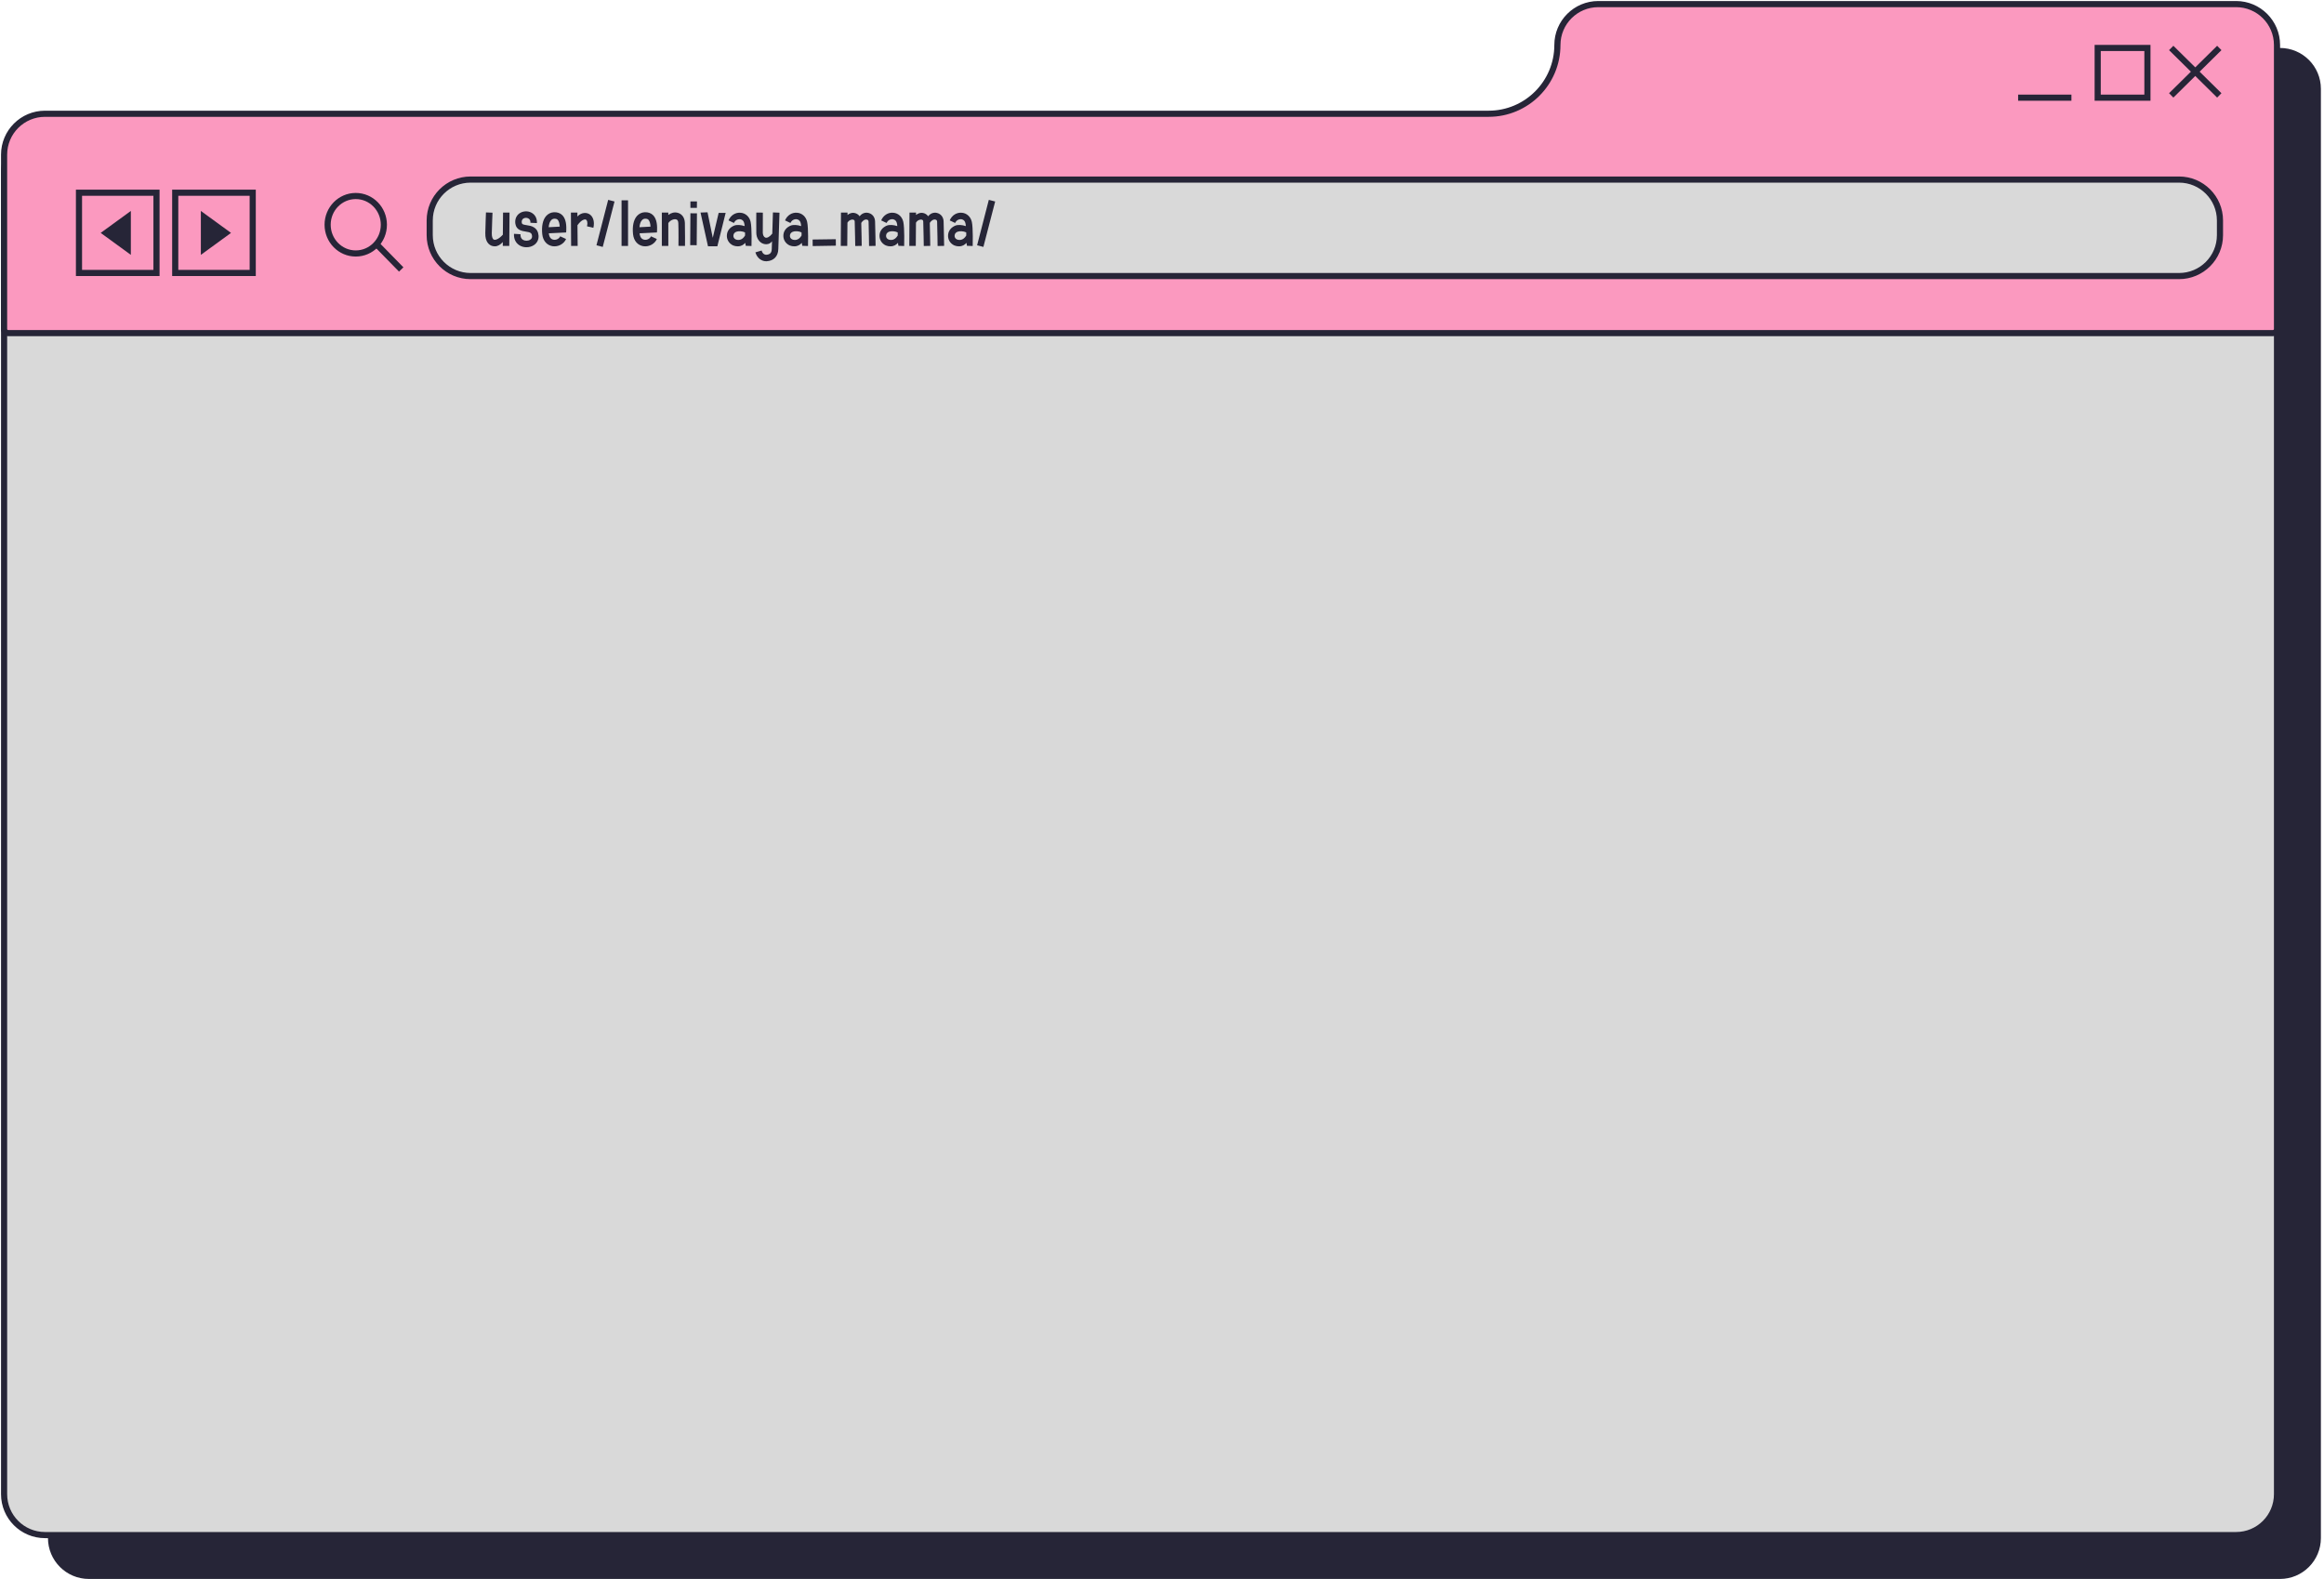 <?xml version="1.0" encoding="UTF-8"?> <svg xmlns="http://www.w3.org/2000/svg" width="568" height="386" viewBox="0 0 568 386" fill="none"> <path fill-rule="evenodd" clip-rule="evenodd" d="M391.362 21.724C391.362 16.201 395.839 11.724 401.362 11.724H557.24C562.762 11.724 567.24 16.201 567.24 21.724V48.535V52.825V55.694V91.156V376C567.24 381.523 562.762 386 557.24 386H21.724C16.201 386 11.724 381.523 11.724 376V52.825C11.724 52.82 11.724 52.815 11.724 52.811V48.535C11.724 43.012 16.201 38.535 21.724 38.535H374.552C383.836 38.535 391.362 31.009 391.362 21.724Z" fill="#262537"></path> <path d="M1 42.1C1 36.577 5.477 32.1 11 32.1H546.515C552.038 32.1 556.515 36.577 556.515 42.1V365.276C556.515 370.799 552.038 375.276 546.515 375.276H11C5.477 375.276 1 370.799 1 365.276V42.1Z" fill="#D9D9D9" stroke="#262537" stroke-width="1.5"></path> <path fill-rule="evenodd" clip-rule="evenodd" d="M390.638 1C385.115 1 380.638 5.477 380.638 11V11C380.638 20.284 373.112 27.811 363.827 27.811H11C5.477 27.811 1 32.288 1 37.811V80.432C1 80.984 1.448 81.432 2 81.432H555.515C556.068 81.432 556.515 80.984 556.515 80.432V44.969V37.811V11C556.515 5.477 552.038 1 546.515 1H390.638Z" fill="#FB99BF"></path> <path d="M381.388 11C381.388 5.891 385.529 1.75 390.638 1.75V0.25C384.701 0.25 379.888 5.063 379.888 11H381.388ZM11 28.561H363.827V27.061H11V28.561ZM1.75 37.811C1.75 32.702 5.891 28.561 11 28.561V27.061C5.063 27.061 0.25 31.873 0.25 37.811H1.75ZM1.75 80.432V37.811H0.25V80.432H1.75ZM2 80.682C1.862 80.682 1.75 80.57 1.75 80.432H0.25C0.25 81.398 1.033 82.182 2 82.182V80.682ZM555.515 80.682H2V82.182H555.515V80.682ZM555.765 80.432C555.765 80.57 555.653 80.682 555.515 80.682V82.182C556.482 82.182 557.265 81.398 557.265 80.432H555.765ZM555.765 44.969V80.432H557.265V44.969H555.765ZM555.765 37.811V44.969H557.265V37.811H555.765ZM555.765 11V37.811H557.265V11H555.765ZM546.515 1.75C551.624 1.75 555.765 5.891 555.765 11H557.265C557.265 5.063 552.452 0.25 546.515 0.25V1.75ZM390.638 1.75H546.515V0.25H390.638V1.75ZM379.888 11C379.888 19.87 372.697 27.061 363.827 27.061V28.561C373.526 28.561 381.388 20.698 381.388 11H379.888Z" fill="#262537"></path> <path d="M542.41 11.724L530.659 23.322" stroke="#262537" stroke-width="1.5" stroke-miterlimit="10"></path> <path d="M530.659 11.724L542.41 23.322" stroke="#262537" stroke-width="1.5" stroke-miterlimit="10"></path> <path d="M493.242 23.878H506.271" stroke="#262537" stroke-width="1.5" stroke-miterlimit="10"></path> <rect x="512.689" y="11.724" width="12.154" height="12.154" stroke="#262537" stroke-width="1.5"></rect> <path d="M105.025 53.897C105.025 48.374 109.502 43.897 115.025 43.897H532.574C538.097 43.897 542.574 48.374 542.574 53.897V57.49C542.574 63.013 538.097 67.49 532.574 67.49H115.025C109.502 67.49 105.025 63.013 105.025 57.49V53.897Z" fill="#D9D9D9" stroke="#262537" stroke-width="1.5"></path> <path d="M86.946 61.967C90.742 61.967 93.819 58.822 93.819 54.943C93.819 51.063 90.742 47.919 86.946 47.919C83.151 47.919 80.074 51.063 80.074 54.943C80.074 58.822 83.151 61.967 86.946 61.967Z" stroke="#262537" stroke-width="1.5" stroke-miterlimit="10"></path> <path d="M92.001 59.683L98.059 65.874" stroke="#262537" stroke-width="1.5" stroke-miterlimit="10"></path> <path d="M243.226 49.259L240.346 60.363L238.81 59.963L241.674 48.859L243.226 49.259Z" fill="#262537"></path> <path d="M237.525 54.251C237.861 55.819 237.733 59.963 237.733 60.139L236.325 60.091C236.293 59.899 236.245 59.659 236.213 59.371C235.781 59.851 235.221 60.219 234.373 60.219C233.989 60.219 233.621 60.155 233.269 60.011C232.197 59.547 231.573 58.459 231.733 57.291C231.861 56.315 232.517 55.563 233.477 55.163C234.149 54.891 235.157 54.971 236.053 55.275C236.037 55.003 236.005 54.763 235.957 54.587C235.781 53.771 235.205 53.627 234.949 53.595C234.261 53.531 233.701 53.931 233.429 54.507L232.117 53.883C232.645 52.619 233.829 51.883 235.109 52.011C236.309 52.123 237.253 53.003 237.525 54.251ZM233.893 58.539C234.437 58.763 235.445 58.811 236.165 57.563C236.149 57.307 236.149 57.067 236.149 56.811C235.461 56.475 234.549 56.459 234.037 56.651C233.749 56.763 233.381 57.003 233.317 57.499C233.253 57.963 233.477 58.363 233.893 58.539Z" fill="#262537"></path> <path d="M230.623 54.139C230.687 55.931 230.751 60.059 230.751 60.107L229.151 60.139C229.151 60.091 229.103 55.963 229.039 54.203C229.023 53.915 228.911 53.755 228.655 53.691C228.111 53.547 227.551 53.979 227.247 54.491C227.311 56.411 227.359 60.075 227.359 60.107L225.775 60.139C225.775 60.091 225.711 55.963 225.647 54.203C225.647 53.899 225.519 53.755 225.263 53.691C224.895 53.611 224.239 53.803 223.871 54.443L223.823 60.123H222.239L222.287 51.963H223.887V52.555C224.383 52.139 225.023 51.931 225.599 52.059C226.127 52.171 226.559 52.459 226.847 52.875C227.391 52.171 228.175 51.851 229.023 52.059C229.983 52.299 230.591 53.099 230.623 54.139Z" fill="#262537"></path> <path d="M220.775 54.251C221.111 55.819 220.983 59.963 220.983 60.139L219.575 60.091C219.543 59.899 219.495 59.659 219.463 59.371C219.031 59.851 218.471 60.219 217.623 60.219C217.239 60.219 216.871 60.155 216.519 60.011C215.447 59.547 214.823 58.459 214.983 57.291C215.111 56.315 215.767 55.563 216.727 55.163C217.399 54.891 218.407 54.971 219.303 55.275C219.287 55.003 219.255 54.763 219.207 54.587C219.031 53.771 218.455 53.627 218.199 53.595C217.511 53.531 216.951 53.931 216.679 54.507L215.367 53.883C215.895 52.619 217.079 51.883 218.359 52.011C219.559 52.123 220.503 53.003 220.775 54.251ZM217.143 58.539C217.687 58.763 218.695 58.811 219.415 57.563C219.399 57.307 219.399 57.067 219.399 56.811C218.711 56.475 217.799 56.459 217.287 56.651C216.999 56.763 216.631 57.003 216.567 57.499C216.503 57.963 216.727 58.363 217.143 58.539Z" fill="#262537"></path> <path d="M213.873 54.139C213.937 55.931 214.001 60.059 214.001 60.107L212.401 60.139C212.401 60.091 212.353 55.963 212.289 54.203C212.273 53.915 212.161 53.755 211.905 53.691C211.361 53.547 210.801 53.979 210.497 54.491C210.561 56.411 210.609 60.075 210.609 60.107L209.025 60.139C209.025 60.091 208.961 55.963 208.897 54.203C208.897 53.899 208.769 53.755 208.513 53.691C208.145 53.611 207.489 53.803 207.121 54.443L207.073 60.123H205.489L205.537 51.963H207.137V52.555C207.633 52.139 208.273 51.931 208.849 52.059C209.377 52.171 209.809 52.459 210.097 52.875C210.641 52.171 211.425 51.851 212.273 52.059C213.233 52.299 213.841 53.099 213.873 54.139Z" fill="#262537"></path> <path d="M204.291 60.059L198.627 60.155L198.611 58.555L204.275 58.475L204.291 60.059Z" fill="#262537"></path> <path d="M197.275 54.251C197.611 55.819 197.483 59.963 197.483 60.139L196.075 60.091C196.043 59.899 195.995 59.659 195.963 59.371C195.531 59.851 194.971 60.219 194.123 60.219C193.739 60.219 193.371 60.155 193.019 60.011C191.947 59.547 191.323 58.459 191.483 57.291C191.611 56.315 192.267 55.563 193.227 55.163C193.899 54.891 194.907 54.971 195.803 55.275C195.787 55.003 195.755 54.763 195.707 54.587C195.531 53.771 194.955 53.627 194.699 53.595C194.011 53.531 193.451 53.931 193.179 54.507L191.867 53.883C192.395 52.619 193.579 51.883 194.859 52.011C196.059 52.123 197.003 53.003 197.275 54.251ZM193.643 58.539C194.187 58.763 195.195 58.811 195.915 57.563C195.899 57.307 195.899 57.067 195.899 56.811C195.211 56.475 194.299 56.459 193.787 56.651C193.499 56.763 193.131 57.003 193.067 57.499C193.003 57.963 193.227 58.363 193.643 58.539Z" fill="#262537"></path> <path d="M188.911 51.931L190.511 51.995C190.511 52.059 190.287 58.571 190.223 60.907C190.175 62.667 189.103 63.771 187.359 63.867C187.311 63.867 187.279 63.867 187.231 63.867C186.239 63.867 185.071 63.211 184.623 61.691L186.143 61.243C186.447 62.299 187.183 62.283 187.263 62.283C188.191 62.235 188.607 61.803 188.623 60.875C188.639 60.379 188.671 59.723 188.687 58.987C188.367 59.403 187.935 59.707 187.279 59.707C187.039 59.707 186.815 59.675 186.575 59.595C185.551 59.259 184.863 58.187 184.847 56.939C184.815 55.083 184.847 51.979 184.847 51.963L186.447 51.979C186.447 51.995 186.415 55.083 186.431 56.923C186.447 57.483 186.703 57.963 187.071 58.091C187.519 58.235 188.143 57.867 188.751 57.115C188.831 54.603 188.911 51.979 188.911 51.931Z" fill="#262537"></path> <path d="M183.462 54.251C183.798 55.819 183.67 59.963 183.67 60.139L182.262 60.091C182.23 59.899 182.182 59.659 182.15 59.371C181.718 59.851 181.158 60.219 180.31 60.219C179.926 60.219 179.558 60.155 179.206 60.011C178.134 59.547 177.51 58.459 177.67 57.291C177.798 56.315 178.454 55.563 179.414 55.163C180.086 54.891 181.094 54.971 181.99 55.275C181.974 55.003 181.942 54.763 181.894 54.587C181.718 53.771 181.142 53.627 180.886 53.595C180.198 53.531 179.638 53.931 179.366 54.507L178.054 53.883C178.582 52.619 179.766 51.883 181.046 52.011C182.246 52.123 183.19 53.003 183.462 54.251ZM179.83 58.539C180.374 58.763 181.382 58.811 182.102 57.563C182.086 57.307 182.086 57.067 182.086 56.811C181.398 56.475 180.486 56.459 179.974 56.651C179.686 56.763 179.318 57.003 179.254 57.499C179.19 57.963 179.414 58.363 179.83 58.539Z" fill="#262537"></path> <path d="M175.645 52.043H177.357L175.325 60.203H173.037L171.213 51.963L172.925 51.899L174.205 58.139L175.645 52.043Z" fill="#262537"></path> <path d="M170.34 52.155L170.276 59.947L168.692 59.931L168.74 52.139L170.34 52.155ZM170.34 49.243L170.324 50.811H168.74V49.243H170.34Z" fill="#262537"></path> <path d="M167.388 54.491C167.452 56.363 167.42 59.979 167.42 60.123L165.82 60.107C165.82 60.075 165.868 56.395 165.788 54.555C165.772 53.835 165.452 53.675 165.228 53.627C164.684 53.483 163.804 53.835 163.34 54.539V60.123H161.756V51.963H163.34V52.555C163.98 52.043 164.812 51.803 165.596 52.011C166.668 52.267 167.34 53.195 167.388 54.491Z" fill="#262537"></path> <path d="M159.6 52.587C160.32 53.307 160.656 54.491 160.592 56.187L160.56 56.827L156.32 57.035C156.416 57.979 156.832 58.507 157.488 58.603C158.048 58.699 158.8 58.443 159.104 57.771L160.544 58.427C160.064 59.515 158.912 60.219 157.712 60.219C157.552 60.219 157.392 60.203 157.232 60.187C156.576 60.075 156 59.771 155.568 59.291C155.088 58.763 154.816 58.075 154.72 57.259C154.512 55.307 154.848 53.771 155.648 52.827C156.16 52.251 156.832 51.915 157.584 51.883C158.4 51.851 159.088 52.091 159.6 52.587ZM156.288 55.547L158.992 55.403C158.944 54.603 158.768 54.011 158.48 53.723C158.368 53.611 158.16 53.467 157.744 53.467C157.728 53.467 157.696 53.467 157.664 53.467C157.344 53.483 157.072 53.611 156.864 53.867C156.544 54.219 156.352 54.811 156.288 55.547Z" fill="#262537"></path> <path d="M153.496 60.123H151.912V48.971H153.496V60.123Z" fill="#262537"></path> <path d="M150.194 49.259L147.314 60.363L145.778 59.963L148.642 48.859L150.194 49.259Z" fill="#262537"></path> <path d="M143.824 52.235C144.912 52.715 145.408 54.107 145.024 55.691L143.472 55.323C143.696 54.427 143.488 53.819 143.168 53.675C142.992 53.611 142.752 53.643 142.464 53.787C142.16 53.947 141.696 54.283 141.136 55.051L141.184 60.123H139.584L139.536 51.963H141.12V52.923C142.208 51.755 143.456 52.059 143.824 52.235Z" fill="#262537"></path> <path d="M137.412 52.587C138.132 53.307 138.468 54.491 138.404 56.187L138.372 56.827L134.132 57.035C134.228 57.979 134.644 58.507 135.3 58.603C135.86 58.699 136.612 58.443 136.916 57.771L138.356 58.427C137.876 59.515 136.724 60.219 135.524 60.219C135.364 60.219 135.204 60.203 135.044 60.187C134.388 60.075 133.812 59.771 133.38 59.291C132.9 58.763 132.628 58.075 132.532 57.259C132.324 55.307 132.66 53.771 133.46 52.827C133.972 52.251 134.644 51.915 135.396 51.883C136.212 51.851 136.9 52.091 137.412 52.587ZM134.1 55.547L136.804 55.403C136.756 54.603 136.58 54.011 136.292 53.723C136.18 53.611 135.972 53.467 135.556 53.467C135.54 53.467 135.508 53.467 135.476 53.467C135.156 53.483 134.884 53.611 134.676 53.867C134.356 54.219 134.164 54.811 134.1 55.547Z" fill="#262537"></path> <path d="M131.624 57.563C131.704 58.555 131.272 59.435 130.424 59.963C129.912 60.283 129.304 60.443 128.68 60.443C128.088 60.443 127.496 60.299 127 59.995C126.056 59.435 125.544 58.395 125.624 57.163L127.208 57.259C127.176 57.899 127.384 58.363 127.816 58.635C128.328 58.923 129.08 58.923 129.576 58.603C129.912 58.395 130.072 58.107 130.04 57.707C129.96 56.939 129.656 56.795 128.504 56.619C127.592 56.475 126.2 56.267 125.96 54.715C125.8 53.659 126.168 52.715 126.968 52.155C127.816 51.563 129.016 51.499 129.928 52.011C130.808 52.507 131.288 53.419 131.224 54.539L129.64 54.459C129.672 53.947 129.496 53.595 129.144 53.403C128.776 53.179 128.232 53.211 127.88 53.451C127.576 53.675 127.464 54.011 127.528 54.475C127.592 54.795 127.704 54.891 128.744 55.051C129.288 55.131 129.928 55.227 130.456 55.563C131.144 55.963 131.544 56.651 131.624 57.563Z" fill="#262537"></path> <path d="M122.948 51.963H124.532L124.468 60.123H122.884V59.163C122.308 59.835 121.62 60.219 120.932 60.219C120.676 60.219 120.42 60.171 120.18 60.091C119.572 59.867 118.564 59.179 118.612 57.003C118.644 55.211 118.772 51.963 118.772 51.931L120.372 51.995C120.372 52.027 120.228 55.259 120.196 57.035C120.18 57.867 120.388 58.475 120.724 58.587C121.156 58.747 122.004 58.363 122.9 57.371L122.948 51.963Z" fill="#262537"></path> <path d="M19.305 47.114V66.729H38.247V47.114H19.305Z" stroke="#262537" stroke-width="1.5" stroke-miterlimit="10"></path> <path d="M31.98 62.303V51.569L24.609 56.936L31.98 62.303Z" fill="#262537"></path> <path d="M61.767 47.114V66.729H42.825V47.114H61.767Z" stroke="#262537" stroke-width="1.5" stroke-miterlimit="10"></path> <path d="M49.092 62.303V51.569L56.462 56.936L49.092 62.303Z" fill="#262537"></path> </svg> 